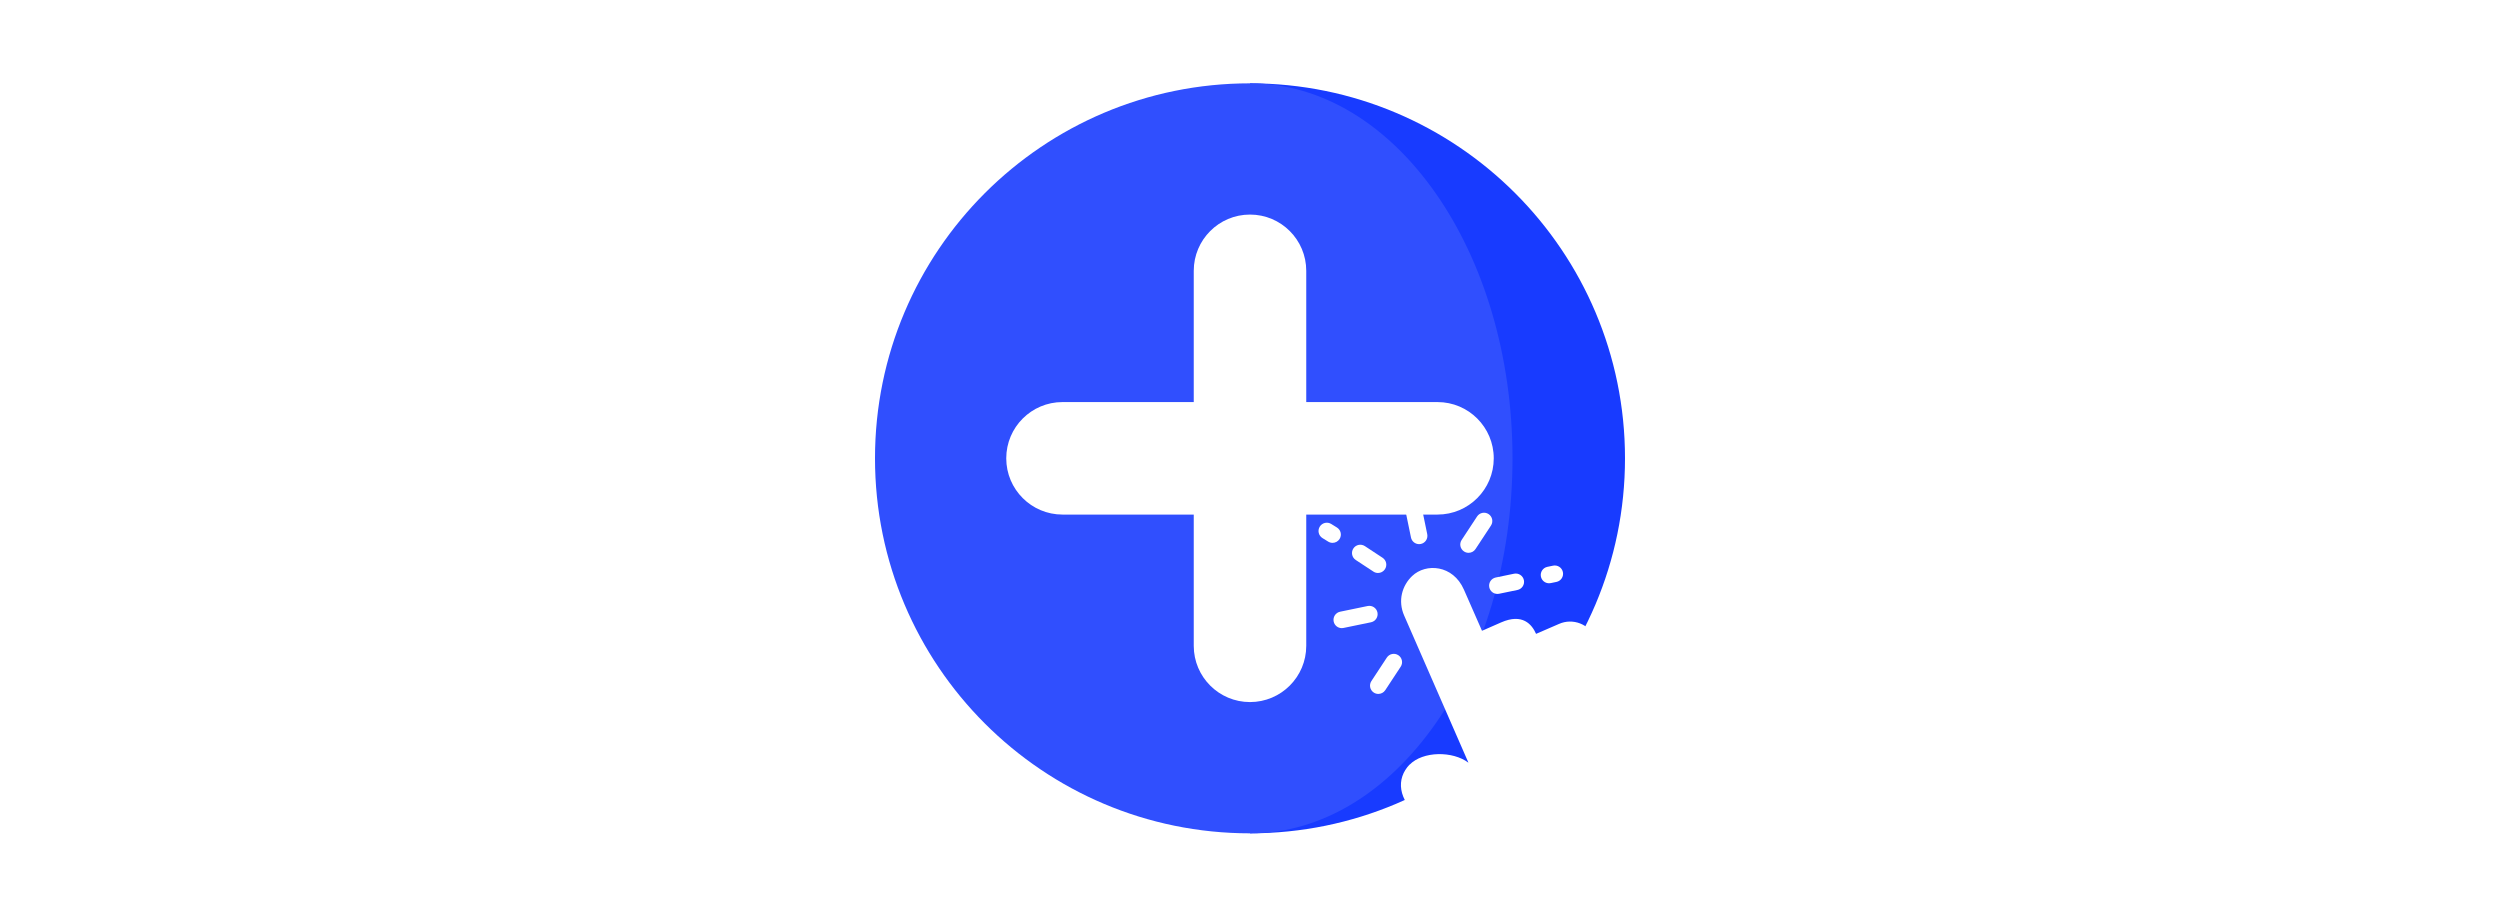 <svg width="180" height="65" viewBox="0 0 180 65" fill="none" xmlns="http://www.w3.org/2000/svg">
<g filter="url(#filter0_i_1630_354)">
<path d="M90 5V59C104.912 59 117 46.912 117 32C117 17.088 104.912 5 90 5Z" fill="#183BFF"/>
</g>
<g filter="url(#filter1_i_1630_354)">
<path d="M90 5C100.438 5 108.9 17.088 108.9 32C108.9 46.912 100.438 59 90 59C75.088 59 63 46.912 63 32C63 17.088 75.088 5 90 5Z" fill="#304FFE"/>
</g>
<g filter="url(#filter2_i_1630_354)">
<path d="M103.5 27.949H94.05V18.499C94.05 16.262 92.237 14.449 90 14.449C87.763 14.449 85.95 16.262 85.95 18.499V27.949H76.5C74.264 27.949 72.45 29.762 72.45 31.999C72.45 34.236 74.264 36.049 76.5 36.049H85.95V45.499C85.95 47.736 87.763 49.549 90 49.549C92.237 49.549 94.05 47.736 94.05 45.499V36.049H103.5C105.737 36.049 107.55 34.236 107.55 31.999C107.55 29.762 105.736 27.949 103.5 27.949Z" fill="white"/>
</g>
<g filter="url(#filter3_i_1630_354)">
<path d="M110.597 44.638C110.3 43.964 109.628 43.133 108.074 43.816L106.704 44.418L105.4 41.449C104.614 39.662 102.663 39.529 101.672 40.475C100.955 41.159 100.629 42.25 101.101 43.323L105.729 53.916C104.601 53.062 102.449 53.072 101.485 54.064L101.51 54.026C100.487 55.08 100.658 56.574 102.211 57.879L110.499 64.402L122.372 59.183L122.436 58.148C122.604 55.456 122.126 52.764 121.04 50.295L120.142 48.251C120.095 48.145 120.044 48.041 119.989 47.94C119.362 46.794 117.959 46.322 116.762 46.843L115.869 47.231L114.861 44.937C114.42 43.933 113.243 43.477 112.243 43.925L110.597 44.638Z" fill="white"/>
<g filter="url(#filter4_i_1630_354)">
<path d="M119.142 59.356C118.912 59.356 118.693 59.223 118.595 58.999C118.462 58.696 118.6 58.344 118.902 58.211L119.492 57.953C119.794 57.82 120.146 57.958 120.279 58.26C120.412 58.562 120.274 58.915 119.972 59.047L119.382 59.306C119.304 59.34 119.223 59.356 119.142 59.356Z" fill="white"/>
</g>
<g filter="url(#filter5_i_1630_354)">
<path d="M111.058 62.916C110.828 62.916 110.609 62.782 110.511 62.558C110.378 62.256 110.516 61.903 110.818 61.771L117.114 59.009C117.416 58.877 117.769 59.014 117.901 59.317C118.034 59.619 117.896 59.971 117.594 60.104L111.298 62.865C111.22 62.9 111.138 62.916 111.058 62.916Z" fill="white"/>
</g>
</g>
<g filter="url(#filter6_i_1630_354)">
<path d="M102.175 38.178C101.898 38.178 101.649 37.983 101.591 37.701L101.181 35.718C101.114 35.395 101.322 35.079 101.646 35.012C101.969 34.946 102.285 35.154 102.352 35.477L102.761 37.459C102.828 37.783 102.62 38.099 102.297 38.166C102.256 38.174 102.215 38.178 102.175 38.178Z" fill="white"/>
</g>
<g filter="url(#filter7_i_1630_354)">
<path d="M95.944 38.086C95.836 38.086 95.728 38.057 95.629 37.996L95.217 37.741C94.936 37.567 94.85 37.199 95.023 36.918C95.197 36.637 95.566 36.551 95.846 36.724L96.259 36.98C96.54 37.154 96.626 37.522 96.452 37.803C96.339 37.985 96.144 38.086 95.944 38.086Z" fill="white"/>
</g>
<g filter="url(#filter8_i_1630_354)">
<path d="M99.216 40.255C99.103 40.255 98.989 40.223 98.888 40.156L97.613 39.318C97.337 39.136 97.26 38.766 97.442 38.49C97.623 38.214 97.994 38.138 98.27 38.319L99.544 39.158C99.82 39.339 99.897 39.709 99.715 39.985C99.6 40.16 99.41 40.255 99.216 40.255Z" fill="white"/>
</g>
<g filter="url(#filter9_i_1630_354)">
<path d="M96.608 44.226C96.331 44.226 96.082 44.032 96.024 43.749C95.957 43.426 96.165 43.11 96.488 43.043L98.471 42.633C98.794 42.567 99.11 42.775 99.177 43.098C99.243 43.421 99.035 43.737 98.712 43.804L96.73 44.213C96.689 44.222 96.648 44.226 96.608 44.226Z" fill="white"/>
</g>
<g filter="url(#filter10_i_1630_354)">
<path d="M99.238 48.963C99.126 48.963 99.012 48.931 98.91 48.864C98.635 48.683 98.558 48.312 98.74 48.037L99.852 46.346C100.033 46.07 100.404 45.993 100.68 46.175C100.955 46.356 101.032 46.727 100.851 47.002L99.738 48.694C99.623 48.868 99.433 48.963 99.238 48.963Z" fill="white"/>
</g>
<g filter="url(#filter11_i_1630_354)">
<path d="M107.813 41.763C107.535 41.763 107.287 41.569 107.228 41.286C107.162 40.963 107.369 40.647 107.693 40.58L109.014 40.307C109.338 40.241 109.654 40.449 109.721 40.772C109.787 41.095 109.579 41.411 109.256 41.478L107.934 41.751C107.894 41.759 107.853 41.763 107.813 41.763Z" fill="white"/>
</g>
<g filter="url(#filter12_i_1630_354)">
<path d="M111.53 40.995C111.253 40.995 111.004 40.801 110.946 40.519C110.879 40.196 111.087 39.879 111.41 39.813L111.823 39.727C112.146 39.661 112.462 39.868 112.529 40.192C112.596 40.515 112.388 40.831 112.065 40.898L111.652 40.983C111.611 40.992 111.57 40.995 111.53 40.995Z" fill="white"/>
</g>
<g filter="url(#filter13_i_1630_354)">
<path d="M105.737 38.803C105.624 38.803 105.51 38.771 105.409 38.704C105.133 38.523 105.056 38.152 105.238 37.877L106.35 36.185C106.531 35.91 106.902 35.833 107.178 36.014C107.454 36.196 107.53 36.566 107.349 36.842L106.236 38.533C106.122 38.708 105.931 38.803 105.737 38.803Z" fill="white"/>
</g>
<defs>
<filter id="filter0_i_1630_354" x="90" y="5" width="27" height="55" filterUnits="userSpaceOnUse" color-interpolation-filters="sRGB">
<feFlood flood-opacity="0" result="BackgroundImageFix"/>
<feBlend mode="normal" in="SourceGraphic" in2="BackgroundImageFix" result="shape"/>
<feColorMatrix in="SourceAlpha" type="matrix" values="0 0 0 0 0 0 0 0 0 0 0 0 0 0 0 0 0 0 127 0" result="hardAlpha"/>
<feOffset dy="1"/>
<feGaussianBlur stdDeviation="1"/>
<feComposite in2="hardAlpha" operator="arithmetic" k2="-1" k3="1"/>
<feColorMatrix type="matrix" values="0 0 0 0 0 0 0 0 0 0 0 0 0 0 0 0 0 0 0.25 0"/>
<feBlend mode="normal" in2="shape" result="effect1_innerShadow_1630_354"/>
</filter>
<filter id="filter1_i_1630_354" x="63" y="5" width="45.9" height="55" filterUnits="userSpaceOnUse" color-interpolation-filters="sRGB">
<feFlood flood-opacity="0" result="BackgroundImageFix"/>
<feBlend mode="normal" in="SourceGraphic" in2="BackgroundImageFix" result="shape"/>
<feColorMatrix in="SourceAlpha" type="matrix" values="0 0 0 0 0 0 0 0 0 0 0 0 0 0 0 0 0 0 127 0" result="hardAlpha"/>
<feOffset dy="1"/>
<feGaussianBlur stdDeviation="1"/>
<feComposite in2="hardAlpha" operator="arithmetic" k2="-1" k3="1"/>
<feColorMatrix type="matrix" values="0 0 0 0 0 0 0 0 0 0 0 0 0 0 0 0 0 0 0.25 0"/>
<feBlend mode="normal" in2="shape" result="effect1_innerShadow_1630_354"/>
</filter>
<filter id="filter2_i_1630_354" x="72.45" y="14.449" width="35.1" height="36.1" filterUnits="userSpaceOnUse" color-interpolation-filters="sRGB">
<feFlood flood-opacity="0" result="BackgroundImageFix"/>
<feBlend mode="normal" in="SourceGraphic" in2="BackgroundImageFix" result="shape"/>
<feColorMatrix in="SourceAlpha" type="matrix" values="0 0 0 0 0 0 0 0 0 0 0 0 0 0 0 0 0 0 127 0" result="hardAlpha"/>
<feOffset dy="1"/>
<feGaussianBlur stdDeviation="1"/>
<feComposite in2="hardAlpha" operator="arithmetic" k2="-1" k3="1"/>
<feColorMatrix type="matrix" values="0 0 0 0 0 0 0 0 0 0 0 0 0 0 0 0 0 0 0.25 0"/>
<feBlend mode="normal" in2="shape" result="effect1_innerShadow_1630_354"/>
</filter>
<filter id="filter3_i_1630_354" x="100.867" y="39.895" width="21.602" height="25.508" filterUnits="userSpaceOnUse" color-interpolation-filters="sRGB">
<feFlood flood-opacity="0" result="BackgroundImageFix"/>
<feBlend mode="normal" in="SourceGraphic" in2="BackgroundImageFix" result="shape"/>
<feColorMatrix in="SourceAlpha" type="matrix" values="0 0 0 0 0 0 0 0 0 0 0 0 0 0 0 0 0 0 127 0" result="hardAlpha"/>
<feOffset dy="1"/>
<feGaussianBlur stdDeviation="1"/>
<feComposite in2="hardAlpha" operator="arithmetic" k2="-1" k3="1"/>
<feColorMatrix type="matrix" values="0 0 0 0 0 0 0 0 0 0 0 0 0 0 0 0 0 0 0.25 0"/>
<feBlend mode="normal" in2="shape" result="effect1_innerShadow_1630_354"/>
</filter>
<filter id="filter4_i_1630_354" x="118.544" y="57.902" width="1.785" height="2.455" filterUnits="userSpaceOnUse" color-interpolation-filters="sRGB">
<feFlood flood-opacity="0" result="BackgroundImageFix"/>
<feBlend mode="normal" in="SourceGraphic" in2="BackgroundImageFix" result="shape"/>
<feColorMatrix in="SourceAlpha" type="matrix" values="0 0 0 0 0 0 0 0 0 0 0 0 0 0 0 0 0 0 127 0" result="hardAlpha"/>
<feOffset dy="1"/>
<feGaussianBlur stdDeviation="1"/>
<feComposite in2="hardAlpha" operator="arithmetic" k2="-1" k3="1"/>
<feColorMatrix type="matrix" values="0 0 0 0 0 0 0 0 0 0 0 0 0 0 0 0 0 0 0.25 0"/>
<feBlend mode="normal" in2="shape" result="effect1_innerShadow_1630_354"/>
</filter>
<filter id="filter5_i_1630_354" x="110.46" y="58.959" width="7.491" height="4.957" filterUnits="userSpaceOnUse" color-interpolation-filters="sRGB">
<feFlood flood-opacity="0" result="BackgroundImageFix"/>
<feBlend mode="normal" in="SourceGraphic" in2="BackgroundImageFix" result="shape"/>
<feColorMatrix in="SourceAlpha" type="matrix" values="0 0 0 0 0 0 0 0 0 0 0 0 0 0 0 0 0 0 127 0" result="hardAlpha"/>
<feOffset dy="1"/>
<feGaussianBlur stdDeviation="1"/>
<feComposite in2="hardAlpha" operator="arithmetic" k2="-1" k3="1"/>
<feColorMatrix type="matrix" values="0 0 0 0 0 0 0 0 0 0 0 0 0 0 0 0 0 0 0.25 0"/>
<feBlend mode="normal" in2="shape" result="effect1_innerShadow_1630_354"/>
</filter>
<filter id="filter6_i_1630_354" x="101.169" y="35" width="1.605" height="4.178" filterUnits="userSpaceOnUse" color-interpolation-filters="sRGB">
<feFlood flood-opacity="0" result="BackgroundImageFix"/>
<feBlend mode="normal" in="SourceGraphic" in2="BackgroundImageFix" result="shape"/>
<feColorMatrix in="SourceAlpha" type="matrix" values="0 0 0 0 0 0 0 0 0 0 0 0 0 0 0 0 0 0 127 0" result="hardAlpha"/>
<feOffset dy="1"/>
<feGaussianBlur stdDeviation="1"/>
<feComposite in2="hardAlpha" operator="arithmetic" k2="-1" k3="1"/>
<feColorMatrix type="matrix" values="0 0 0 0 0 0 0 0 0 0 0 0 0 0 0 0 0 0 0.25 0"/>
<feBlend mode="normal" in2="shape" result="effect1_innerShadow_1630_354"/>
</filter>
<filter id="filter7_i_1630_354" x="94.934" y="36.635" width="1.608" height="2.451" filterUnits="userSpaceOnUse" color-interpolation-filters="sRGB">
<feFlood flood-opacity="0" result="BackgroundImageFix"/>
<feBlend mode="normal" in="SourceGraphic" in2="BackgroundImageFix" result="shape"/>
<feColorMatrix in="SourceAlpha" type="matrix" values="0 0 0 0 0 0 0 0 0 0 0 0 0 0 0 0 0 0 127 0" result="hardAlpha"/>
<feOffset dy="1"/>
<feGaussianBlur stdDeviation="1"/>
<feComposite in2="hardAlpha" operator="arithmetic" k2="-1" k3="1"/>
<feColorMatrix type="matrix" values="0 0 0 0 0 0 0 0 0 0 0 0 0 0 0 0 0 0 0.25 0"/>
<feBlend mode="normal" in2="shape" result="effect1_innerShadow_1630_354"/>
</filter>
<filter id="filter8_i_1630_354" x="97.344" y="38.221" width="2.47" height="3.033" filterUnits="userSpaceOnUse" color-interpolation-filters="sRGB">
<feFlood flood-opacity="0" result="BackgroundImageFix"/>
<feBlend mode="normal" in="SourceGraphic" in2="BackgroundImageFix" result="shape"/>
<feColorMatrix in="SourceAlpha" type="matrix" values="0 0 0 0 0 0 0 0 0 0 0 0 0 0 0 0 0 0 127 0" result="hardAlpha"/>
<feOffset dy="1"/>
<feGaussianBlur stdDeviation="1"/>
<feComposite in2="hardAlpha" operator="arithmetic" k2="-1" k3="1"/>
<feColorMatrix type="matrix" values="0 0 0 0 0 0 0 0 0 0 0 0 0 0 0 0 0 0 0.25 0"/>
<feBlend mode="normal" in2="shape" result="effect1_innerShadow_1630_354"/>
</filter>
<filter id="filter9_i_1630_354" x="96.011" y="42.621" width="3.178" height="2.605" filterUnits="userSpaceOnUse" color-interpolation-filters="sRGB">
<feFlood flood-opacity="0" result="BackgroundImageFix"/>
<feBlend mode="normal" in="SourceGraphic" in2="BackgroundImageFix" result="shape"/>
<feColorMatrix in="SourceAlpha" type="matrix" values="0 0 0 0 0 0 0 0 0 0 0 0 0 0 0 0 0 0 127 0" result="hardAlpha"/>
<feOffset dy="1"/>
<feGaussianBlur stdDeviation="1"/>
<feComposite in2="hardAlpha" operator="arithmetic" k2="-1" k3="1"/>
<feColorMatrix type="matrix" values="0 0 0 0 0 0 0 0 0 0 0 0 0 0 0 0 0 0 0.25 0"/>
<feBlend mode="normal" in2="shape" result="effect1_innerShadow_1630_354"/>
</filter>
<filter id="filter10_i_1630_354" x="98.641" y="46.076" width="2.308" height="3.887" filterUnits="userSpaceOnUse" color-interpolation-filters="sRGB">
<feFlood flood-opacity="0" result="BackgroundImageFix"/>
<feBlend mode="normal" in="SourceGraphic" in2="BackgroundImageFix" result="shape"/>
<feColorMatrix in="SourceAlpha" type="matrix" values="0 0 0 0 0 0 0 0 0 0 0 0 0 0 0 0 0 0 127 0" result="hardAlpha"/>
<feOffset dy="1"/>
<feGaussianBlur stdDeviation="1"/>
<feComposite in2="hardAlpha" operator="arithmetic" k2="-1" k3="1"/>
<feColorMatrix type="matrix" values="0 0 0 0 0 0 0 0 0 0 0 0 0 0 0 0 0 0 0.25 0"/>
<feBlend mode="normal" in2="shape" result="effect1_innerShadow_1630_354"/>
</filter>
<filter id="filter11_i_1630_354" x="107.216" y="40.295" width="2.517" height="2.469" filterUnits="userSpaceOnUse" color-interpolation-filters="sRGB">
<feFlood flood-opacity="0" result="BackgroundImageFix"/>
<feBlend mode="normal" in="SourceGraphic" in2="BackgroundImageFix" result="shape"/>
<feColorMatrix in="SourceAlpha" type="matrix" values="0 0 0 0 0 0 0 0 0 0 0 0 0 0 0 0 0 0 127 0" result="hardAlpha"/>
<feOffset dy="1"/>
<feGaussianBlur stdDeviation="1"/>
<feComposite in2="hardAlpha" operator="arithmetic" k2="-1" k3="1"/>
<feColorMatrix type="matrix" values="0 0 0 0 0 0 0 0 0 0 0 0 0 0 0 0 0 0 0.25 0"/>
<feBlend mode="normal" in2="shape" result="effect1_innerShadow_1630_354"/>
</filter>
<filter id="filter12_i_1630_354" x="110.933" y="39.715" width="1.609" height="2.281" filterUnits="userSpaceOnUse" color-interpolation-filters="sRGB">
<feFlood flood-opacity="0" result="BackgroundImageFix"/>
<feBlend mode="normal" in="SourceGraphic" in2="BackgroundImageFix" result="shape"/>
<feColorMatrix in="SourceAlpha" type="matrix" values="0 0 0 0 0 0 0 0 0 0 0 0 0 0 0 0 0 0 127 0" result="hardAlpha"/>
<feOffset dy="1"/>
<feGaussianBlur stdDeviation="1"/>
<feComposite in2="hardAlpha" operator="arithmetic" k2="-1" k3="1"/>
<feColorMatrix type="matrix" values="0 0 0 0 0 0 0 0 0 0 0 0 0 0 0 0 0 0 0.25 0"/>
<feBlend mode="normal" in2="shape" result="effect1_innerShadow_1630_354"/>
</filter>
<filter id="filter13_i_1630_354" x="105.139" y="35.916" width="2.308" height="3.887" filterUnits="userSpaceOnUse" color-interpolation-filters="sRGB">
<feFlood flood-opacity="0" result="BackgroundImageFix"/>
<feBlend mode="normal" in="SourceGraphic" in2="BackgroundImageFix" result="shape"/>
<feColorMatrix in="SourceAlpha" type="matrix" values="0 0 0 0 0 0 0 0 0 0 0 0 0 0 0 0 0 0 127 0" result="hardAlpha"/>
<feOffset dy="1"/>
<feGaussianBlur stdDeviation="1"/>
<feComposite in2="hardAlpha" operator="arithmetic" k2="-1" k3="1"/>
<feColorMatrix type="matrix" values="0 0 0 0 0 0 0 0 0 0 0 0 0 0 0 0 0 0 0.25 0"/>
<feBlend mode="normal" in2="shape" result="effect1_innerShadow_1630_354"/>
</filter>
</defs>
</svg>
